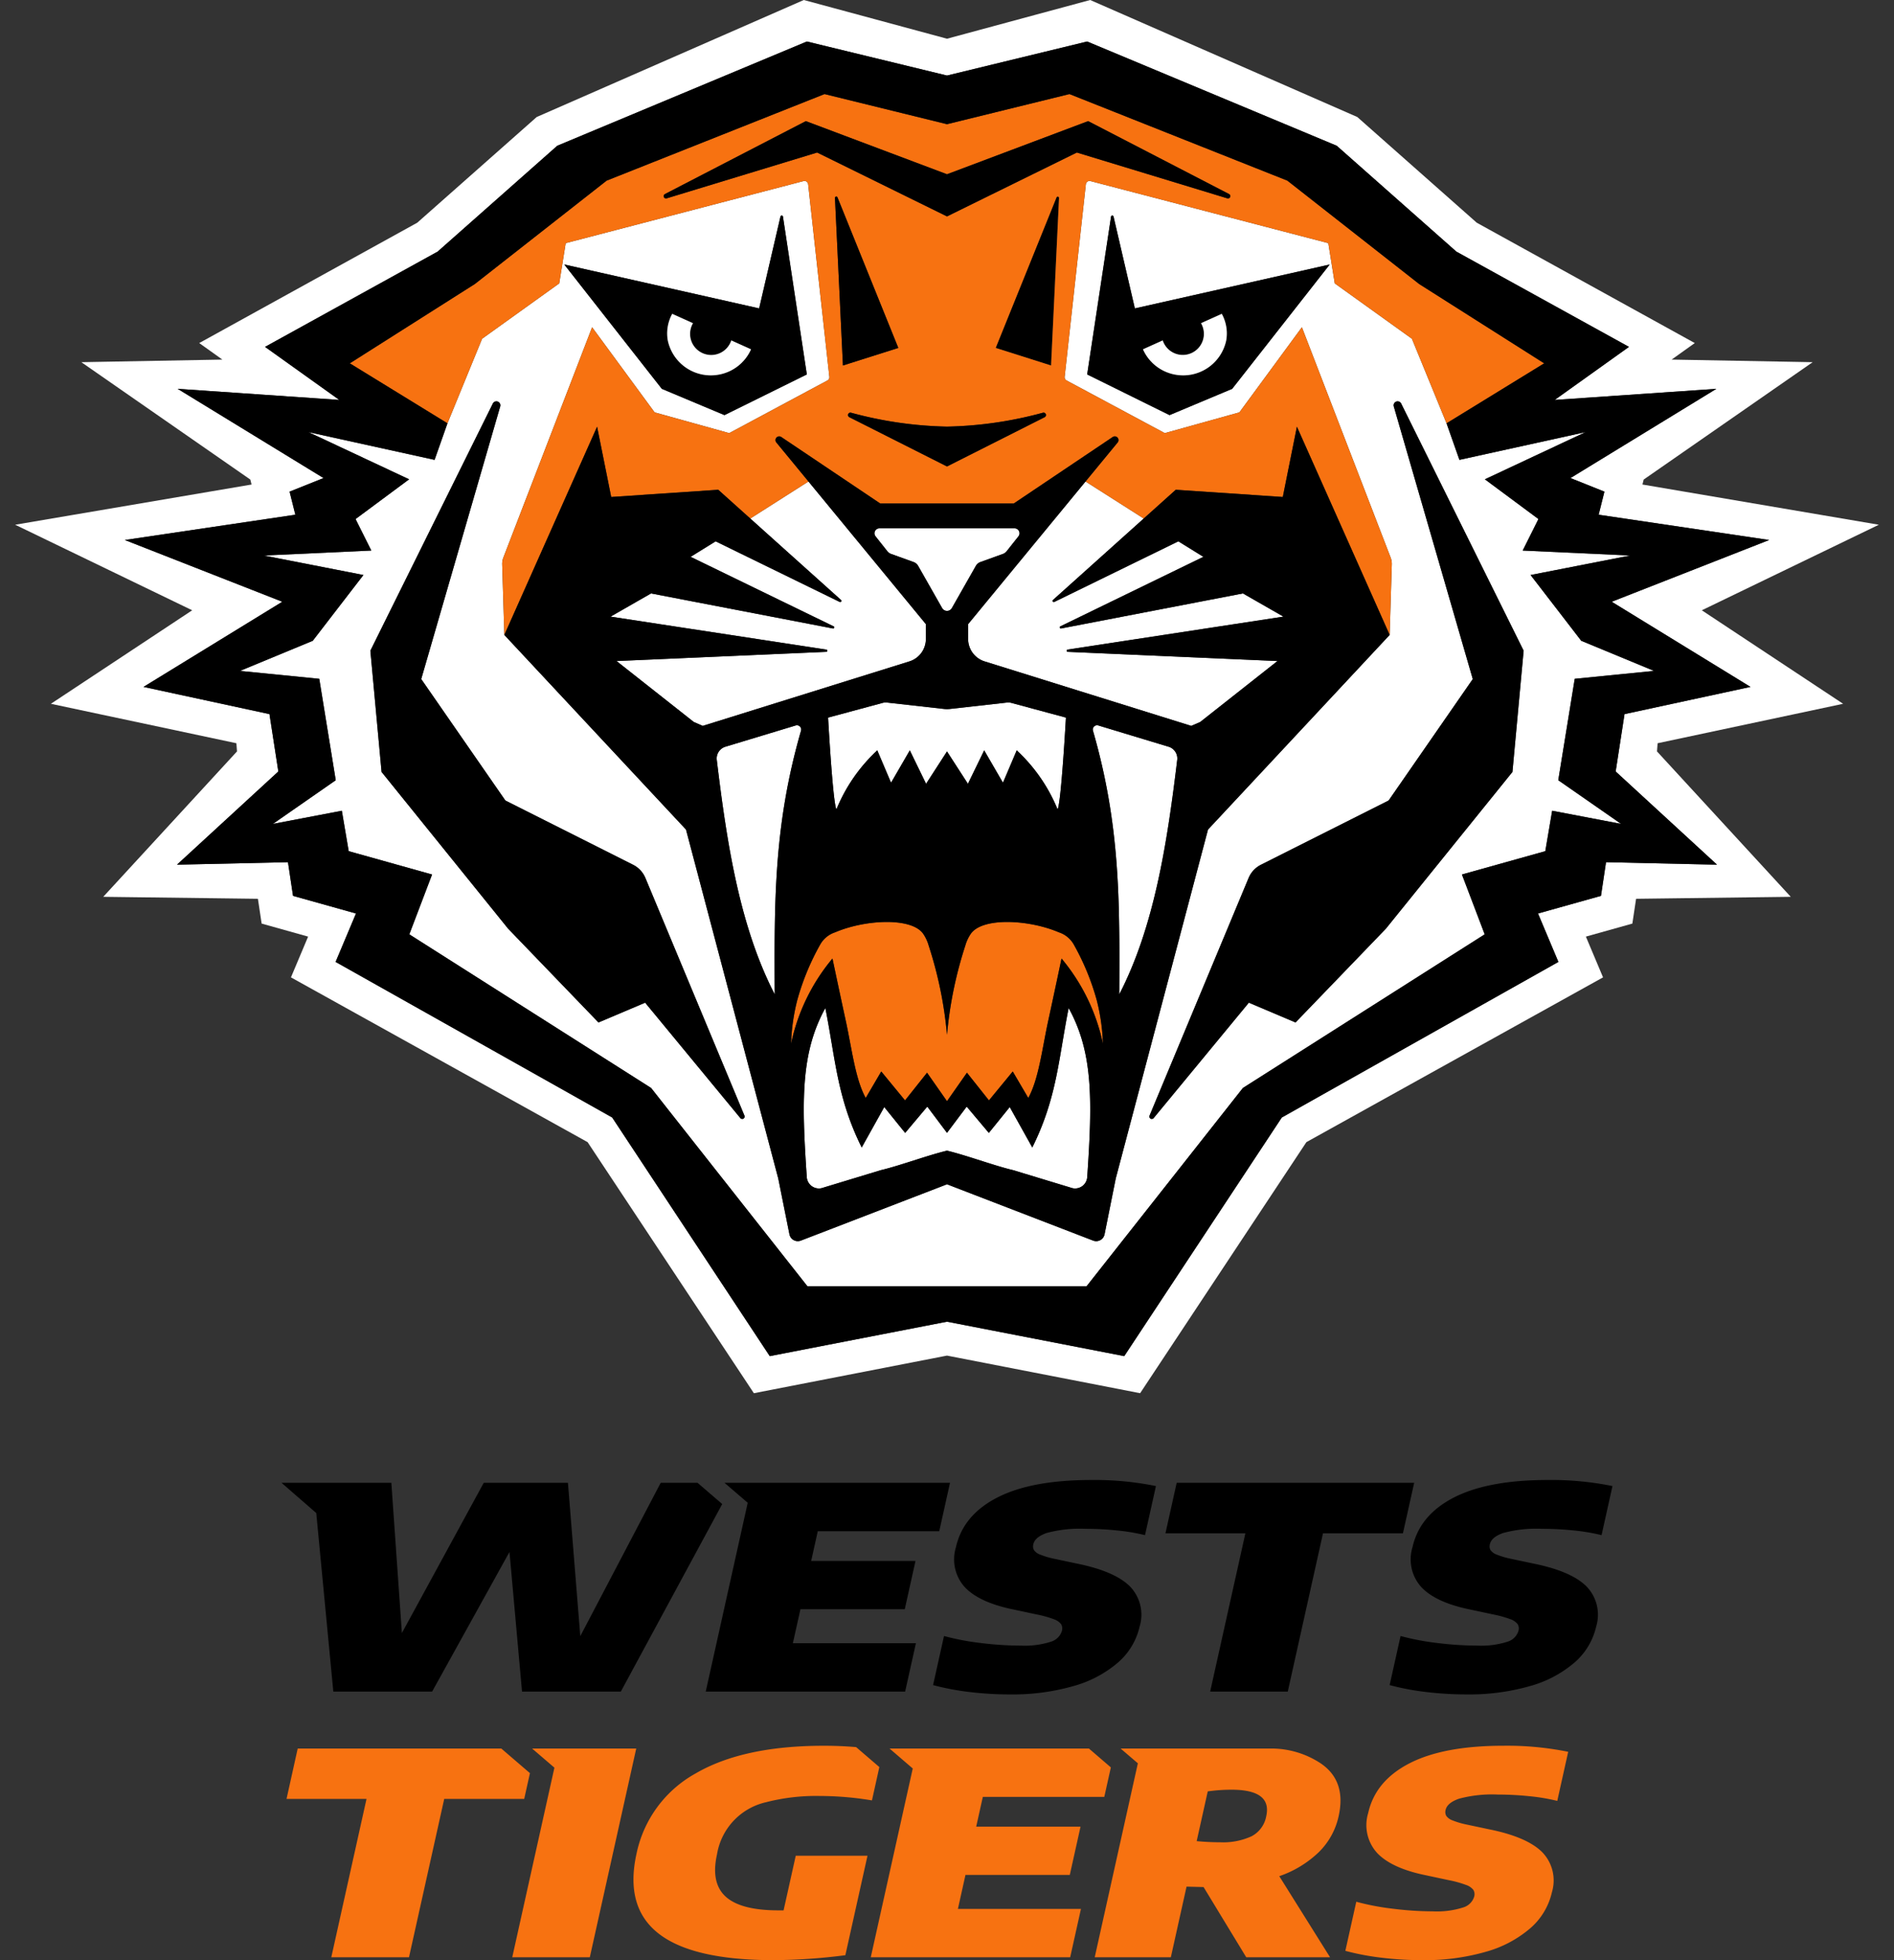 <svg id="Layer_1" data-name="Layer 1" xmlns="http://www.w3.org/2000/svg" viewBox="0 0 290 300"><rect x="0" y="0" width="290" height="300" fill="#333333" stroke="none"/><defs><style>.cls-1{fill:#f77211;}.cls-2{fill:#fff;}</style></defs><title>NRL_TP_M_WESTS-TIGERS_LOGO_01_FC_RGB_POS</title><path class="cls-1" d="M164.393,144.522a4.067,4.067,0,0,0-2.265-1.833c-4.591-1.959-11.614-2.315-13.448.179a6.16,6.16,0,0,0-.879,1.863A61.75,61.75,0,0,0,145,158.366a61.752,61.752,0,0,0-2.8-13.635,6.161,6.161,0,0,0-.879-1.863c-1.835-2.494-8.857-2.139-13.448-.179a4.067,4.067,0,0,0-2.265,1.833,37.868,37.868,0,0,0-3.535,8.55,30.538,30.538,0,0,0-.946,6.67,29.927,29.927,0,0,1,6.336-13.039s1.302,6.161,2.011,9.4c.96,4.385,1.468,9.013,3.081,11.94l2.379-4.055,3.642,4.426,3.37-4.239L145,168.537l3.055-4.362,3.37,4.239,3.642-4.426,2.379,4.055c1.613-2.927,2.121-7.555,3.081-11.94.709-3.239,2.011-9.4,2.011-9.4a29.927,29.927,0,0,1,6.336,13.039,30.536,30.536,0,0,0-.946-6.67A37.867,37.867,0,0,0,164.393,144.522Z"/><path class="cls-2" d="M128.037,30.088a.208.208,0,0,1,.034.001A.208.208,0,0,0,128.037,30.088Z"/><path class="cls-2" d="M161.996,30.093a.196.196,0,0,1,.158.206l-1.221,25.639h0l1.221-25.639A.196.196,0,0,0,161.996,30.093Z"/><path class="cls-2" d="M178.93,114.287l-10.767-3.256a.652.652,0,0,0-.809.813c4.215,14.604,4.082,26.353,4.023,40.344,5.293-10.258,7.293-22.759,8.871-35.883A1.877,1.877,0,0,0,178.93,114.287Z"/><path class="cls-2" d="M128.071,30.089a.193.193,0,0,1,.095.036A.193.193,0,0,0,128.071,30.089Z"/><path class="cls-2" d="M121.836,111.031l-10.767,3.256a1.877,1.877,0,0,0-1.318,2.018c1.578,13.124,3.578,25.626,8.871,35.883-.06-13.991-.192-25.74,4.023-40.344A.652.652,0,0,0,121.836,111.031Z"/><path class="cls-2" d="M137.546,53.251l-9.312-23.037a.202.202,0,0,0-.068-.09.202.202,0,0,1,.068.09l9.312,23.037-8.479,2.687h0Z"/><path class="cls-2" d="M158.058,175.621l-3.451-6.185-3.201,3.955-3.388-4.023L145,173.382l-3.018-4.014-3.388,4.023-3.201-3.955-3.451,6.185c-3.785-7.602-4.008-13.504-5.57-21.344-3.74,6.809-3.652,14.004-2.84,25.879a1.86,1.86,0,0,0,2.259,1.691l9.093-2.76c2.889-.678,7.227-2.299,10.116-2.978,2.889.678,7.227,2.299,10.116,2.978l9.093,2.76a1.86,1.86,0,0,0,2.259-1.691c.812-11.875.9-19.07-2.84-25.879C162.066,162.116,161.843,168.018,158.058,175.621Z"/><path class="cls-2" d="M134.326,114.839l2.107,4.956,2.873-4.956,2.49,5.12L145,115.006l3.204,4.953,2.49-5.12,2.873,4.956,2.107-4.956a25.405,25.405,0,0,1,6.259,9.041c.559-1.11,1.274-14.051,1.274-14.051l-8.325-2.244a1.957,1.957,0,0,0-.728-.055l-8.698.975a4.146,4.146,0,0,1-.913,0l-8.698-.975a1.957,1.957,0,0,0-.728.055l-8.325,2.244s.716,12.941,1.274,14.051A25.404,25.404,0,0,1,134.326,114.839Z"/><polygon class="cls-2" points="126.247 14.397 109.568 21.021 126.247 14.397 126.247 14.397"/><path class="cls-2" d="M249.613,85.021,233.148,84.26v0l2.41-4.821-8.2-6.082,15.415-7.223-19.312,4.248h0l-1.974-5.593-5.303-12.945-11.812-8.471-.99-6.16-36.413-9.498a.567.567,0,0,0-.708.493l-3.245,29.458a.566.566,0,0,0,.295.564l15.035,8.059L189.769,63.113l9.571-13.029L212.929,85.335a2.699,2.699,0,0,1,.176,1.129l-.327,10.712L184.964,126.965,170.842,180.35l-1.716,8.559a1.307,1.307,0,0,1-1.752.963L145,181.254l-22.374,8.618a1.307,1.307,0,0,1-1.752-.963l-1.716-8.559L105.036,126.965,77.222,97.176,76.895,86.464a2.699,2.699,0,0,1,.176-1.129l13.589-35.252,9.571,13.029,11.423,3.176L126.689,58.23a.566.566,0,0,0,.295-.564l-3.245-29.458a.567.567,0,0,0-.708-.493L86.618,37.213l-.99,6.16-11.812,8.471L68.514,64.789l-1.974,5.593h0L47.228,66.135l15.415,7.223-8.2,6.082L56.852,84.26v0l-16.466.761h0l15.259,2.983L47.886,98.072l-11.144,4.61h0l12.143,1.209,2.522,15.521-9.621,6.685,10.555-2.014,1.051,6.187,12.765,3.571h0l-3.486,9.158,37.021,23.512,23.93,30.342h42.755l23.93-30.342,37.021-23.512-3.486-9.158h0l12.765-3.571,1.051-6.187,10.555,2.014-9.621-6.685,2.522-15.521,12.143-1.209h0l-11.144-4.61-7.76-10.068,15.259-2.983ZM188.664,59.511l-9.59,4.022L166.462,57.306l3.655-24.15a.195.195,0,0,1,.382-.015l3.265,14.06,29.835-6.719ZM116.237,47.2l3.265-14.06a.195.195,0,0,1,.382.015l3.655,24.15-12.612,6.227-9.59-4.022L86.401,40.482Zm-2.878,123.921L98.783,153.461l-7.148,3.028L77.808,142.141,58.423,118.145,56.709,99.589l18.75-37.827a.61.61,0,0,1,1.136.426L64.496,103.93l12.885,18.588,19.551,9.832a3.99,3.99,0,0,1,1.89,2.029l15.163,36.364A.37.37,0,0,1,113.359,171.122Zm118.219-52.976L212.192,142.141l-13.828,14.347-7.148-3.028-14.575,17.661a.37.37,0,0,1-.627-.378l15.163-36.364a3.99,3.99,0,0,1,1.89-2.029l19.551-9.832,12.885-18.588L213.405,62.188a.61.61,0,0,1,1.136-.426l18.75,37.827Z"/><path class="cls-2" d="M145,93.498a.849.849,0,0,0,.745-.434l3.671-6.457a1.309,1.309,0,0,1,.694-.585l3.444-1.241a1.307,1.307,0,0,0,.582-.418l1.8-2.273a.759.759,0,0,0-.595-1.23H134.658a.759.759,0,0,0-.595,1.23l1.8,2.273a1.307,1.307,0,0,0,.582.418l3.444,1.241a1.309,1.309,0,0,1,.694.585l3.671,6.457A.849.849,0,0,0,145,93.498Z"/><path class="cls-2" d="M148.236,97.791a3.599,3.599,0,0,0,2.528,3.436l31.635,9.868,1.371-.596L195.6,101.171l-32.112-1.407a.173.173,0,0,1-.019-.344L196.512,94.375l-6.198-3.55L162.46,96.189a.172.172,0,0,1-.107-.323l21.901-10.643L180.424,82.851l-18.991,9.274a.184.184,0,0,1-.203-.302l13.89-12.463L166.212,73.692,148.236,95.524Z"/><path class="cls-2" d="M128.567,92.125,109.576,82.851l-3.83,2.372L127.647,95.866a.172.172,0,0,1-.107.323L99.686,90.825,93.488,94.375l33.043,5.045a.173.173,0,0,1-.018.344L94.4,101.171,106.231,110.5l1.371.596,31.635-9.868a3.599,3.599,0,0,0,2.528-3.436V95.524L123.788,73.692l-8.907,5.668,13.89,12.463A.184.184,0,0,1,128.567,92.125Z"/><path d="M161.996,30.093a.217.217,0,0,0-.033-.005.207.207,0,0,0-.067.007.193.193,0,0,0-.032.012.196.196,0,0,0-.098.107l-9.312,23.037,8.479,2.687,1.221-25.639A.196.196,0,0,0,161.996,30.093Z"/><path d="M213.405,62.188l12.099,41.743L212.619,122.519l-19.551,9.832a3.99,3.99,0,0,0-1.89,2.029L176.015,170.744a.37.37,0,0,0,.627.378L191.217,153.461l7.148,3.028,13.828-14.347,19.385-23.996L233.291,99.589l-18.75-37.827A.61.61,0,0,0,213.405,62.188Z"/><path d="M170.499,33.141a.195.195,0,0,0-.382.015L166.462,57.306l12.612,6.227,9.59-4.022L203.599,40.482l-29.835,6.719Zm7.533,18.959a3.232,3.232,0,1,0,5.86-2.637l3.181-1.431a6.219,6.219,0,0,1,.682,4.056,6.742,6.742,0,0,1-12.752,1.375Z"/><path class="cls-2" d="M179.932,57.337a6.732,6.732,0,0,0,7.823-5.249,6.219,6.219,0,0,0-.682-4.056l-3.181,1.431a3.231,3.231,0,1,1-5.86,2.637l-3.028,1.363A6.702,6.702,0,0,0,179.932,57.337Z"/><path class="cls-2" d="M251.482,74.155l.191-.76L277.546,55.431l-21.594-.396,3.543-2.53L226.111,34.085,207.825,17.91,166.924,0,145,5.926,123.076,0,82.175,17.91,63.889,34.085,30.506,52.505l3.543,2.53-21.594.396L38.327,73.396l.191.76L2.322,80.31,29.429,93.404,7.792,107.715l28.402,6.037.096,1.25-20.484,22.256,23.685.3.57,3.796,7.116,1.993-2.627,6.238,45.422,25.219,25.457,38.424L145,207.473l29.571,5.755,25.457-38.424,45.422-25.219-2.627-6.238,7.116-1.993.57-3.796,23.685-.3-20.484-22.256.096-1.25,28.402-6.037L260.571,93.404l27.107-13.093Zm16.544,30.974-19.287,4.165-1.356,8.78,15.518,14.264-16.995-.38-.774,5.153-9.639,2.699,3.12,7.41-42.35,23.812-24.126,36.522L145,202.283l-27.138,5.272-24.126-36.522-42.35-23.812,3.12-7.41-9.639-2.699-.774-5.153-16.995.38,15.518-14.264-1.356-8.78-19.287-4.165L43.225,92.097,19.113,82.647,45.222,78.778,44.339,75.247l5.198-2.08-22.336-13.656,24.749,1.697L40.583,53.09l26.426-14.58L85.327,22.307l38.215-15.954L145,11.562l21.458-5.209,38.215,15.954,18.317,16.203,26.426,14.58-11.367,8.119,24.749-1.697-22.336,13.656,5.198,2.08L244.778,78.778l26.109,3.869-24.111,9.45Z"/><path class="cls-1" d="M85.629,43.373l.99-6.16,36.413-9.498a.567.567,0,0,1,.708.493l3.245,29.458a.566.566,0,0,1-.295.564l-15.035,8.059L100.231,63.113l-9.571-13.029L77.071,85.335a2.699,2.699,0,0,0-.176,1.129l.327,10.712,14.202-31.871,2.16,10.758L109.973,74.958l0-0,4.907,4.403,8.907-5.668-4.921-5.976a.569.569,0,0,1,.756-.834l15.164,10.183h20.426l15.164-10.183a.569.569,0,0,1,.756.834L166.212,73.692l8.907,5.668.022-.019,4.885-4.384 0.0 0,16.389,1.105,2.16-10.758,14.202,31.871L213.105,86.464a2.699,2.699,0,0,0-.176-1.129l-13.589-35.252L189.769,63.113l-11.423,3.176L163.311,58.23a.566.566,0,0,1-.295-.564l3.245-29.458a.567.567,0,0,1,.708-.493l36.413,9.498.99,6.16,11.812,8.471,5.303,12.945L236.438,55.608,217.293,43.466l-20.182-15.822-33.358-13.247L145,19.008l-18.753-4.611-16.679,6.624L92.889,27.644l-20.182,15.822L53.562,55.608l14.952,9.181,5.303-12.945Zm43.438,12.565-1.221-25.639a.198.198,0,0,1,.191-.211.208.208,0,0,1,.034.001.193.193,0,0,1,.095.036.202.202,0,0,1,.068.09l9.312,23.037-8.479,2.687ZM159.948,63.854,145,71.392,130.052,63.854a.369.369,0,0,1,.255-.689A60.294,60.294,0,0,0,145,65.294a60.294,60.294,0,0,0,14.693-2.128A.369.369,0,0,1,159.948,63.854Zm.986-7.916h0l-8.479-2.687,9.312-23.037a.196.196,0,0,1,.098-.107.193.193,0,0,1,.032-.012.207.207,0,0,1,.067-.007.217.217,0,0,1,.033.005.196.196,0,0,1,.158.206ZM101.808,29.703l21.58-11.165L145,26.671l21.611-8.133,21.58,11.165a.356.356,0,0,1-.269.655l-23.039-7.013L145,33.121l-19.883-9.776L102.078,30.358A.356.356,0,0,1,101.808,29.703Z"/><path d="M244.778,78.778l.883-3.531-5.198-2.08,22.336-13.656-24.749,1.697L249.417,53.09l-26.426-14.58L204.673,22.307l-38.215-15.954L145,11.562l-21.458-5.209-38.215,15.954L67.009,38.51,40.583,53.09l11.367,8.119L27.201,59.511l22.336,13.656L44.339,75.247,45.222,78.778,19.113,82.647l24.111,9.45L21.973,105.13l19.287,4.165,1.356,8.78L27.098,132.338l16.995-.38.774,5.153,9.639,2.699-3.12,7.41,42.35,23.812,24.126,36.522L145,202.283l27.138,5.272,24.126-36.522,42.35-23.812-3.12-7.41,9.639-2.699.774-5.153,16.995.38-15.518-14.264,1.356-8.78,19.287-4.165L246.775,92.097l24.111-9.45Zm-2.664,19.294,11.144,4.61h0l-12.143,1.209-2.522,15.521,9.621,6.685-10.555-2.014-1.051,6.187-12.765,3.571h0l3.486,9.158-37.021,23.512-23.93,30.342H123.622l-23.93-30.342L62.672,143.001l3.486-9.158h0l-12.765-3.571L52.342,124.084l-10.555,2.014,9.621-6.685-2.522-15.521-12.143-1.209h0l11.144-4.61,7.76-10.068L40.387,85.021h0L56.852,84.26v0l-2.41-4.821,8.2-6.082L47.228,66.135l19.312,4.248h0l1.974-5.593L53.562,55.608,72.707,43.466l20.182-15.822,33.358-13.247h0L145,19.008l18.753-4.611,33.358,13.247,20.182,15.822L236.438,55.608l-14.952,9.181,1.974,5.593h0l19.312-4.248-15.415,7.223,8.2,6.082L233.148,84.26v0l16.466.761h0l-15.259,2.983Z"/><path d="M159.693,63.165A60.294,60.294,0,0,1,145,65.294a60.294,60.294,0,0,1-14.693-2.128.369.369,0,0,0-.255.689L145,71.392,159.948,63.854A.369.369,0,0,0,159.693,63.165Z"/><path d="M102.078,30.358l23.039-7.013L145,33.121l19.883-9.776,23.039,7.013a.356.356,0,0,0,.269-.655l-21.58-11.165L145,26.671l-21.612-8.133-21.58,11.165A.356.356,0,0,0,102.078,30.358Z"/><path d="M128.233,30.214a.202.202,0,0,0-.068-.09.193.193,0,0,0-.095-.036.208.208,0,0,0-.034-.001.198.198,0,0,0-.191.211l1.221,25.639h0l8.479-2.687Z"/><path d="M98.822,134.38a3.99,3.99,0,0,0-1.89-2.029l-19.551-9.832L64.496,103.93,76.595,62.188a.61.61,0,0,0-1.136-.426L56.709,99.589l1.714,18.556L77.808,142.141l13.828,14.347L98.783,153.461l14.575,17.661a.37.37,0,0,0,.627-.378Z"/><path d="M196.416,76.063,180.027,74.958l-0-0-4.885,4.384-.022.019L161.229,91.823a.184.184,0,0,0,.203.302l18.991-9.274,3.83,2.372L162.353,95.866a.172.172,0,0,0,.107.323l27.854-5.364,6.198,3.55-33.043,5.045a.173.173,0,0,0,.019.344L195.6,101.171,183.769,110.5l-1.371.596-31.635-9.868a3.599,3.599,0,0,1-2.528-3.436V95.524L166.212,73.692l4.921-5.976a.569.569,0,0,0-.756-.834l-15.164,10.183H134.787l-15.164-10.183a.569.569,0,0,0-.756.834l4.921,5.976,17.977,21.832v2.268a3.599,3.599,0,0,1-2.528,3.436l-31.635,9.868-1.371-.596L94.4,101.171l32.112-1.407a.173.173,0,0,0,.018-.344L93.488,94.375l6.198-3.55,27.854,5.364a.172.172,0,0,0,.107-.323L105.746,85.223l3.83-2.372,18.991,9.274a.184.184,0,0,0,.203-.302L114.88,79.36l-4.907-4.403-0.0 0L93.584,76.063l-2.16-10.758-14.202,31.871L105.036,126.965l14.122,53.384,1.716,8.559a1.307,1.307,0,0,0,1.752.963L145,181.254l22.374,8.618a1.307,1.307,0,0,0,1.752-.963l1.716-8.559L184.964,126.965l27.814-29.789-14.202-31.871ZM140.583,86.607a1.309,1.309,0,0,0-.694-.585L136.445,84.781a1.307,1.307,0,0,1-.582-.418L134.063,82.089a.759.759,0,0,1,.595-1.23h20.684a.759.759,0,0,1,.595,1.23l-1.8,2.273a1.307,1.307,0,0,1-.582.418L150.111,86.022a1.309,1.309,0,0,0-.694.585l-3.671,6.457a.858.858,0,0,1-1.491,0Zm-5.465,20.978a1.957,1.957,0,0,1,.728-.055l8.698.975a4.146,4.146,0,0,0,.913,0l8.698-.975a1.957,1.957,0,0,1,.728.055l8.325,2.244s-.716,12.941-1.274,14.051a25.405,25.405,0,0,0-6.259-9.041l-2.107,4.956-2.873-4.956-2.49,5.12L145,115.006l-3.204,4.953-2.49-5.12-2.873,4.956-2.107-4.956a25.404,25.404,0,0,0-6.259,9.041c-.559-1.11-1.274-14.051-1.274-14.051Zm-16.496,44.604c-5.293-10.258-7.293-22.759-8.871-35.883a1.877,1.877,0,0,1,1.318-2.018l10.767-3.256a.652.652,0,0,1,.809.813C118.43,126.448,118.563,138.197,118.622,152.188Zm47.846,27.967a1.86,1.86,0,0,1-2.259,1.691l-9.093-2.76c-2.889-.678-7.227-2.299-10.116-2.978-2.889.678-7.227,2.299-10.116,2.978l-9.093,2.76a1.86,1.86,0,0,1-2.259-1.691c-.812-11.875-.9-19.07,2.84-25.879,1.562,7.84,1.785,13.742,5.57,21.344l3.451-6.185,3.201,3.955,3.388-4.023L145,173.382l3.018-4.014,3.388,4.023,3.201-3.955,3.451,6.185c3.785-7.602,4.008-13.504,5.57-21.344C167.368,161.086,167.28,168.281,166.469,180.155Zm-3.931-33.453s-1.302,6.161-2.011,9.4c-.96,4.385-1.468,9.013-3.081,11.94l-2.379-4.055-3.642,4.426-3.37-4.239L145,168.537l-3.055-4.362-3.37,4.239-3.642-4.426-2.379,4.055c-1.613-2.927-2.121-7.555-3.081-11.94-.709-3.239-2.011-9.4-2.011-9.4a29.927,29.927,0,0,0-6.336,13.039,30.538,30.538,0,0,1,.946-6.67,37.868,37.868,0,0,1,3.535-8.55,4.067,4.067,0,0,1,2.265-1.833c4.591-1.959,11.614-2.315,13.448.179a6.161,6.161,0,0,1,.879,1.863A61.752,61.752,0,0,1,145,158.366a61.75,61.75,0,0,1,2.8-13.635,6.16,6.16,0,0,1,.879-1.863c1.835-2.494,8.857-2.139,13.448-.179a4.067,4.067,0,0,1,2.265,1.833,37.867,37.867,0,0,1,3.535,8.55,30.536,30.536,0,0,1,.946,6.67A29.927,29.927,0,0,0,162.538,146.703Zm17.711-30.398c-1.578,13.124-3.578,25.626-8.871,35.883.06-13.991.192-25.74-4.023-40.344a.652.652,0,0,1,.809-.813l10.767,3.256A1.877,1.877,0,0,1,180.249,116.305Z"/><path d="M110.926,63.533l12.612-6.227-3.655-24.15a.195.195,0,0,0-.382-.015l-3.265,14.06L86.401,40.482l14.935,19.029ZM102.927,48.031l3.181,1.431a3.231,3.231,0,1,0,5.86,2.637l3.028,1.363a6.742,6.742,0,0,1-12.752-1.375A6.219,6.219,0,0,1,102.927,48.031Z"/><path class="cls-2" d="M110.068,57.337a6.702,6.702,0,0,0,4.929-3.874l-3.028-1.363a3.232,3.232,0,1,1-5.86-2.637L102.927,48.031a6.219,6.219,0,0,0-.682,4.056A6.732,6.732,0,0,0,110.068,57.337Z"/><path class="cls-1" d="M97.418,267.609l-7.109,31.951H78.433L84.89,270.54l-3.418-2.931Zm24.421,16.416-1.86,8.355h-.79q-5.752,0-8.066-2.094-2.314-2.094-1.343-6.455a9.813,9.813,0,0,1,7.535-8.009,30.736,30.736,0,0,1,8.225-.95,49.16,49.16,0,0,1,7.969.677l1.132-5.102-3.554-3.051c-1.577-.138-3.217-.209-4.953-.209q-12.348,0-19.614,4.231A18.265,18.265,0,0,0,97.467,283.679q-1.826,8.204,3.389,12.262,5.215,4.059,17.618,4.059a89.788,89.788,0,0,0,10.962-.756l3.388-15.22Zm25.988,2.928h15.975l1.643-7.383H149.47l1.014-4.555h18.599l1.005-4.516-3.359-2.889H136.201l3.555,3.055-6.429,28.896h30.533l1.648-7.405H146.67Zm57.14-8.995a10.974,10.974,0,0,1-3.062,5.536,16.435,16.435,0,0,1-6.028,3.654l7.775,12.412h-12.832L184.285,288.813l-2.607-.065-2.405,10.812H167.618l6.605-29.689-2.644-2.262h23.047a13.761,13.761,0,0,1,7.463,2.186Q206.19,272.466,204.967,277.958Zm-16.409-4.044a25.898,25.898,0,0,0-3.634.259l-1.695,7.612q1.845.173,3.593.173a10.411,10.411,0,0,0,4.835-.93,4.344,4.344,0,0,0,2.226-3.071Q194.783,273.914,188.558,273.914Zm34.829,1.378a19.557,19.557,0,0,1,5.921-.637,46.977,46.977,0,0,1,4.917.259,29.351,29.351,0,0,1,4.216.712l1.673-7.513a46.871,46.871,0,0,0-9.933-.928q-9.132,0-14.364,2.688-5.232,2.688-6.333,7.632a6.321,6.321,0,0,0,1.404,6.12q2.244,2.343,7.516,3.4l3.435.734a16.375,16.375,0,0,1,2.619.723,2.414,2.414,0,0,1,1.138.766,1.298,1.298,0,0,1,.128,1.015,2.491,2.491,0,0,1-1.694,1.673,13.231,13.231,0,0,1-4.643.594,49.874,49.874,0,0,1-6.099-.399,38.462,38.462,0,0,1-5.622-1.069l-1.673,7.513a38.871,38.871,0,0,0,5.505,1.047,51.548,51.548,0,0,0,6.308.378,33.699,33.699,0,0,0,9.631-1.263,17.723,17.723,0,0,0,6.854-3.605,10.285,10.285,0,0,0,3.327-5.516,6.217,6.217,0,0,0-1.492-6.153q-2.343-2.332-8.162-3.497l-3.462-.734a12.392,12.392,0,0,1-2.134-.637,1.97,1.97,0,0,1-.925-.68,1.209,1.209,0,0,1-.098-.907Q221.582,275.929,223.387,275.292Zm-142.245-3.914-4.388-3.768H45.584l-1.711,7.709H56.121l-5.395,24.242H62.623l5.395-24.242H80.264Z"/><polygon points="106.804 226.945 101.162 226.945 88.851 250.412 86.961 226.945 74.068 226.945 61.535 249.937 59.921 226.945 43.106 226.945 48.424 231.569 51.036 258.896 66.164 258.896 78.009 237.523 79.929 258.896 95.057 258.896 110.582 230.192 106.804 226.945"/><path d="M152.692,229.201q-5.232,2.688-6.333,7.632a6.321,6.321,0,0,0,1.404,6.12q2.245,2.343,7.516,3.4l3.435.734a16.367,16.367,0,0,1,2.619.723,2.414,2.414,0,0,1,1.138.766,1.298,1.298,0,0,1,.128,1.015,2.491,2.491,0,0,1-1.694,1.673,13.229,13.229,0,0,1-4.643.594,49.873,49.873,0,0,1-6.099-.399,38.467,38.467,0,0,1-5.622-1.069l-1.673,7.513a38.861,38.861,0,0,0,5.505,1.047,51.55,51.55,0,0,0,6.308.378,33.699,33.699,0,0,0,9.631-1.263,17.726,17.726,0,0,0,6.854-3.605,10.288,10.288,0,0,0,3.327-5.516,6.218,6.218,0,0,0-1.492-6.153q-2.343-2.332-8.162-3.497l-3.462-.734a12.39,12.39,0,0,1-2.134-.637,1.97,1.97,0,0,1-.925-.68,1.209,1.209,0,0,1-.098-.907q.24-1.079,2.045-1.716a19.556,19.556,0,0,1,5.921-.637,46.988,46.988,0,0,1,4.917.259,29.352,29.352,0,0,1,4.216.712l1.673-7.513a46.871,46.871,0,0,0-9.933-.928Q157.923,226.513,152.692,229.201Z"/><polygon points="216.531 226.945 180.168 226.945 178.448 234.673 190.687 234.673 185.294 258.896 197.178 258.896 202.571 234.673 214.81 234.673 216.531 226.945"/><path d="M230.168,234.619a19.557,19.557,0,0,1,5.921-.637,46.988,46.988,0,0,1,4.917.259,29.353,29.353,0,0,1,4.216.712l1.673-7.513a46.871,46.871,0,0,0-9.933-.928q-9.132,0-14.364,2.688-5.232,2.688-6.333,7.632a6.321,6.321,0,0,0,1.404,6.12q2.244,2.343,7.516,3.4l3.435.734a16.367,16.367,0,0,1,2.619.723,2.414,2.414,0,0,1,1.138.766,1.298,1.298,0,0,1,.128,1.015,2.491,2.491,0,0,1-1.694,1.673,13.229,13.229,0,0,1-4.643.594,49.872,49.872,0,0,1-6.099-.399,38.467,38.467,0,0,1-5.622-1.069l-1.673,7.513a38.861,38.861,0,0,0,5.505,1.047,51.55,51.55,0,0,0,6.308.378,33.699,33.699,0,0,0,9.631-1.263A17.724,17.724,0,0,0,241.07,254.459a10.285,10.285,0,0,0,3.327-5.516,6.217,6.217,0,0,0-1.492-6.153q-2.343-2.332-8.162-3.497l-3.462-.734a12.39,12.39,0,0,1-2.134-.637,1.97,1.97,0,0,1-.925-.68,1.209,1.209,0,0,1-.098-.907Q228.364,235.256,230.168,234.619Z"/><polygon points="122.559 246.288 138.534 246.288 140.176 238.905 124.201 238.905 125.215 234.349 143.813 234.349 145.461 226.945 110.932 226.945 114.487 229.999 108.058 258.896 138.591 258.896 140.239 251.491 121.401 251.491 122.559 246.288"/></svg>
